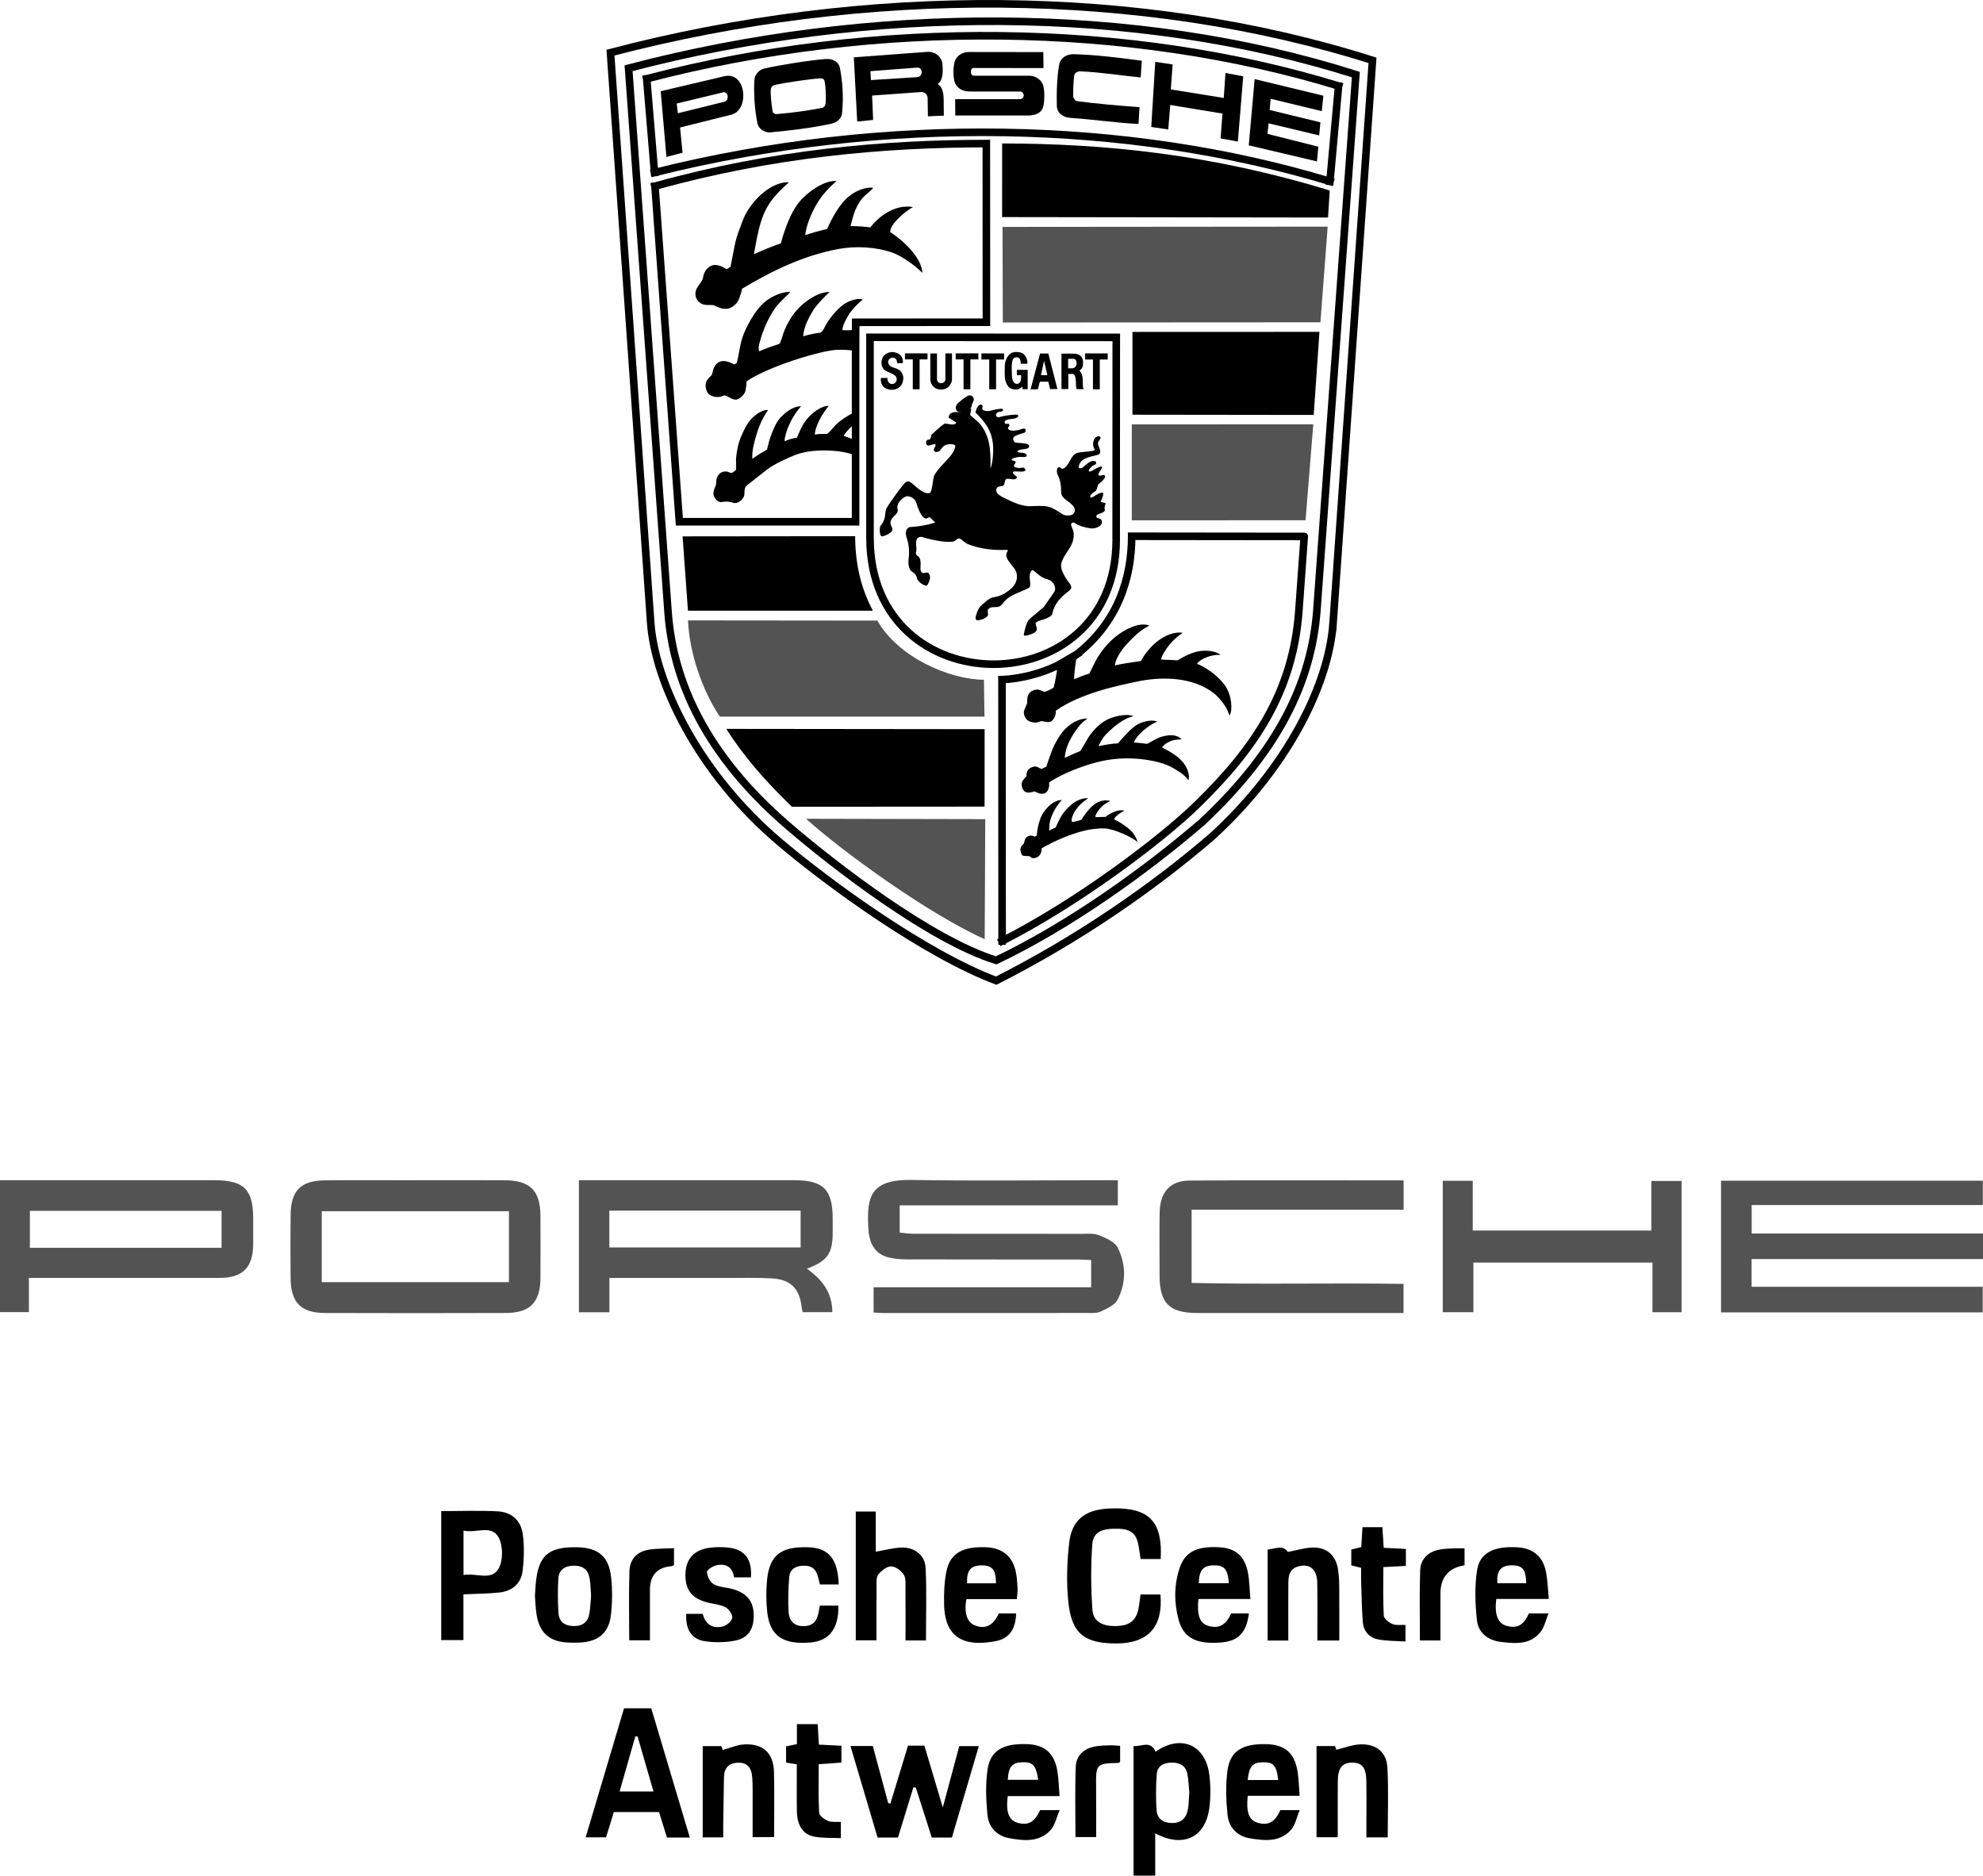 <?xml version="1.0" encoding="UTF-8"?>
<svg xmlns="http://www.w3.org/2000/svg" id="Laag_2" data-name="Laag 2" viewBox="0 0 1073.46 1015.28">
  <defs>
    <style>
      .cls-1, .cls-2, .cls-3, .cls-4 {
        fill: none;
        stroke: #000;
        stroke-width: 4.1px;
      }

      .cls-1, .cls-2, .cls-4 {
        stroke-miterlimit: 10.84;
      }

      .cls-1, .cls-5, .cls-6 {
        fill-rule: evenodd;
      }

      .cls-5, .cls-7, .cls-8, .cls-6 {
        stroke-width: 0px;
      }

      .cls-5, .cls-8 {
        fill: #535353;
      }

      .cls-7, .cls-6 {
        fill: #000;
      }

      .cls-3 {
        stroke-linejoin: round;
      }

      .cls-3, .cls-4 {
        stroke-linecap: square;
      }
    </style>
  </defs>
  <g id="Laag_2-2" data-name="Laag 2">
    <g id="Laag_1-2" data-name="Laag 1-2">
      <g>
        <path class="cls-8" d="M931.65,639.12h141.73v13.17h-125.14v15.43h125.22v13.84h-125.27v14.98h125.12v13.85h-141.66v-71.27h0Z"></path>
        <path class="cls-8" d="M472.9,696.81h117.79v-14.73c-2.6-.12-4.97-.31-7.34-.31-30.84-.02-61.67.02-92.51-.06-3.24,0-6.55-.28-9.69-1.02-5.95-1.4-9.37-5.5-10.56-11.41-.4-1.99-.55-4.04-.63-6.08-.59-15.5,1.43-24.86,23.54-24.48,34.91.59,69.84.16,104.76.16h6.86v13.6h-118.09v14.73c2.47.22,5,.63,7.54.63,30.22.04,60.45.01,90.67.05,3.26,0,6.82-.4,9.69.75,3.77,1.51,8.58,3.59,10.17,6.79,4.51,9.1,4.6,19.1-.18,28.2-1.55,2.94-5.81,4.75-9.18,6.35-2.07.98-4.81.75-7.24.75-36.96.04-73.92.03-110.88.02-1.41,0-2.81-.17-4.71-.29v-13.65h0Z"></path>
        <path class="cls-8" d="M436.75,686.75c8.49,5.99,13.76,13.01,13.82,23.55h-16.05c-.2-.89-.44-1.64-.52-2.41-1.16-10.48-5.95-15.36-16.5-15.92-7.73-.41-15.5-.2-23.26-.2-21.22-.02-42.44,0-64.35,0v18.57h-16.5v-71.46h6.43c36.74,0,73.47-.01,110.21,0,15.78,0,20.72,5.03,20.73,20.94,0,2.65.02,5.3,0,7.95-.07,10.73-3.08,15.02-13.99,18.97h-.02ZM329.85,675.26h103.55v-19.94h-103.55v19.94h0Z"></path>
        <path class="cls-8" d="M224.91,638.88c16.12,0,32.25-.06,48.37.02,13.74.06,19.23,5.63,19.28,19.4.04,11.22.07,22.43,0,33.65-.1,12.99-5.67,18.73-18.67,18.78-32.66.11-65.31.12-97.97,0-13.07-.05-18.48-5.67-18.61-18.8-.11-11.42-.12-22.84,0-34.26.14-13.19,5.5-18.63,18.62-18.74,16.33-.13,32.66-.03,48.98-.03v-.02ZM275.51,655.65h-101.34v38.39h101.34v-38.39Z"></path>
        <path class="cls-8" d="M15.64,691.76v18.5H0v-71.38h6.5c36.54,0,73.08-.01,109.62,0,15.95,0,20.93,4.96,20.94,20.72,0,4.69.03,9.38,0,14.07-.1,12.35-5.73,18.05-17.95,18.07-32.05.03-64.1,0-96.15,0h-7.32ZM119.95,655.44H16.18v20.01h103.77v-20.01Z"></path>
        <path class="cls-8" d="M759.82,638.95v15.87h-114.76v39.64c37.96.89,76.19-.08,114.72.52v15.77h-6.62c-34.93,0-69.87.02-104.8,0-15.44-.01-20.64-5.22-20.65-20.54,0-11.23-.13-22.45.04-33.68.17-11.17,5.58-17.41,16.15-17.48,38.39-.23,76.79-.09,115.93-.09h-.01Z"></path>
        <path class="cls-8" d="M781.02,639.17h16.22v26.93h96.68v-26.83h16.36v71.05h-15.75v-26.88h-96.93v26.86h-16.59v-71.13h.01Z"></path>
        <path class="cls-7" d="M515.3,994.68h-10.9c-2.91-9.1-5.78-18.1-8.66-27.1l-1.3-.06c-2.76,8.99-5.53,17.98-8.34,27.16h-11.04c-4.85-16.36-9.67-32.66-14.67-49.54h12.09c2.74,10.16,5.53,20.51,8.32,30.85.4.11.8.22,1.19.33,3.18-10.45,6.36-20.9,9.55-31.39h8.85c3.17,10.64,6.34,21.27,9.98,33.45,3.23-12.03,6.02-22.42,8.91-33.2h10.59c-4.87,16.55-9.67,32.85-14.57,49.5h0Z"></path>
        <path class="cls-7" d="M628.31,843.92h-10.87c-.34-2.28-.64-4.63-1.04-6.96-1.15-6.64-4.06-9.19-10.66-9.42-9.36-.33-13.97,1.67-14.46,8.56-.82,11.71-.76,23.56.09,35.27.47,6.55,5.52,9.07,13.26,8.8,6.96-.25,10.34-2.92,11.67-9.39.49-2.38.69-4.81,1.09-7.66h10.79c1.5,17.44-6.59,26.43-23.72,26.49-17.52.06-24.42-5.31-26.17-22.76-1.05-10.44-.7-21.2.49-31.65,1.4-12.38,8.52-17.9,21.16-18.61,1.02-.06,2.04-.07,3.06-.09,19.29-.23,26.42,7.39,25.32,27.42h-.01Z"></path>
        <path class="cls-7" d="M373.41,994.68h-12.36c-1.42-4.57-2.84-9.15-4.29-13.8h-24.46c-1.39,4.52-2.76,8.94-4.23,13.69h-11.03c6.95-23.37,13.82-46.46,20.78-69.86h14.72c6.81,22.85,13.7,45.94,20.87,69.96h0ZM345.14,939.96c-.41-.02-.81-.04-1.22-.06-2.79,9.8-5.59,19.61-8.51,29.86h18.35c-2.96-10.23-5.79-20.01-8.62-29.8Z"></path>
        <path class="cls-7" d="M238.86,817.97c10.53,0,20.51-.38,30.43.12,7.6.39,12.71,4.87,13.72,12.46.87,6.53.69,13.36-.13,19.92-.85,6.78-5.66,10.8-12.45,11.55-6.24.69-12.57.68-19.56,1v24.77h-12.01v-69.82h0ZM250.92,828.51v24.06c6.81-1.32,15.06,3.39,18.99-3.51,2.48-4.36,2.44-12.3.05-16.78-3.84-7.2-12.16-2.17-19.04-3.77h0Z"></path>
        <path class="cls-7" d="M613.62,1015.27v-70.1c4.33.32,9.17-3.24,11.95,3.03,13.54-9.53,27.04-3.9,29.08,12.58.72,5.8.77,11.83.04,17.62-2.03,16.25-14.16,22.12-29.34,14v22.88h-11.73ZM643.8,970.01c-.26-2.67-.4-6.13-.99-9.51-.78-4.51-3.83-6.37-8.29-6.39-4.43-.03-7.95,1.63-8.32,6.22-.52,6.41-.51,12.9-.14,19.33.27,4.74,3.43,7.07,8.26,7.15,5.2.08,7.91-2.73,8.75-7.51.49-2.79.47-5.66.74-9.28h-.01Z"></path>
        <path class="cls-7" d="M501.23,888h-11.04c0-9.37.05-18.65-.03-27.92-.03-2.62.34-5.77-.94-7.72-1.42-2.17-4.5-4.45-6.86-4.46-2.36,0-5.26,2.31-6.93,4.4-1.18,1.47-.91,4.27-.93,6.48-.08,9.56-.04,19.12-.04,29.14h-11.21v-69.71h10.84v21.72c5.21-.85,9.84-2.21,14.48-2.22,6.82,0,12.15,4.29,12.49,11.04.64,12.93.19,25.92.19,39.26h-.02Z"></path>
        <path class="cls-7" d="M289.58,864.08c.15-2.48.22-4.52.41-6.55,1.41-15.56,6.68-20.25,22.41-19.99,11.32.19,17.17,4.91,18.42,16.2.75,6.81.66,13.84-.14,20.65-1.11,9.53-6.83,14.18-16.54,14.73-2.24.13-4.5.11-6.74,0-9.97-.5-15.37-5.25-16.94-15.12-.54-3.41-.62-6.9-.87-9.92h-.01ZM319.97,863.77c-.26-3.29-.29-6.36-.79-9.34-.78-4.66-3.62-6.98-8.49-6.92-4.77.06-8.12,2.07-8.43,6.9-.39,6.22-.33,12.51.06,18.74.3,4.82,3.55,7,8.32,7.05,4.83.05,7.72-2.27,8.45-6.99.5-3.19.62-6.45.88-9.45h0Z"></path>
        <path class="cls-7" d="M724.99,888.02h-11.87c0-10.7.15-21.05-.05-31.4-.14-7.35-4.34-10.55-10.56-8.62-4.43,1.38-5.05,4.93-5.08,8.73-.08,8.35-.03,16.7-.03,25.05v6.27h-11.2v-49.23c4.01-.45,8.34-2.71,10.92,1.26,4.86-.9,9.28-2.32,13.72-2.4,7.43-.12,12.26,4.33,13.43,11.61.51,3.2.67,6.48.7,9.73.09,9.52.03,19.05.03,28.99h0Z"></path>
        <path class="cls-7" d="M751.22,994.59h-11.54v-11.31c0-6.33.07-12.65-.02-18.98-.11-7.42-2.25-10.17-7.65-10.17s-7.77,2.85-7.82,10.01c-.08,9.97-.02,19.94-.02,30.36h-11.49v-49.34h10.03c.27.78.65,1.87.71,2.02,4.35-1.05,8.54-2.75,12.79-2.93,8.79-.37,14.41,4.16,14.85,12.77.64,12.37.16,24.8.16,37.57h0Z"></path>
        <path class="cls-7" d="M390.48,945.18c.4,1.02.74,1.91.81,2.08,3.98-1.08,7.77-2.8,11.63-3,10.17-.53,15.78,4.67,16.06,14.87.31,11.6.07,23.21.07,35.33h-11.63c0-6.13.02-12.17,0-18.21-.02-4.69.13-9.39-.2-14.05-.41-5.74-3.02-8.22-7.88-8.02-4.96.21-7.35,2.95-7.43,7.84-.14,8.55-.28,17.11-.41,25.66-.03,2.19,0,4.38,0,6.92h-11.1v-49.4h10.09v-.02Z"></path>
        <path class="cls-7" d="M703.53,972.08h-28.09c-.95,8.99.67,13.17,5.3,14.57,5.73,1.73,9.44-.27,12.34-6.83h10.47c-1.65,3.96-2.32,7.94-4.58,10.55-5.99,6.93-14.33,6.03-22.22,4.76-6.95-1.12-11.57-5.9-12.25-12.74-.8-8.01-1.11-16.29.01-24.22,1.47-10.41,8.18-14.32,20.85-14.05,10.1.21,15.34,4.6,17.04,14.73.69,4.11.73,8.33,1.13,13.24h0ZM675.42,963.53h16.51c-.86-7.88-2.53-9.72-8.41-9.61-5.43.1-7.36,2.26-8.1,9.61h0Z"></path>
        <path class="cls-7" d="M573.6,972.24h-28.08c-1.11,8.5.56,12.96,5.15,14.39,5.71,1.77,9.42-.23,12.38-6.8h10.6c-1.82,4.11-2.58,8.32-5.05,10.94-6.17,6.56-14.49,5.7-22.37,4.23-6.7-1.24-11.08-6.01-11.69-12.57-.77-8.21-1.15-16.71.1-24.81,1.57-10.19,8.52-13.92,21.27-13.51,9.59.31,14.85,4.85,16.49,14.67.69,4.12.76,8.34,1.19,13.46h.01ZM545.55,963.41h16.46c-1.1-7.79-2.96-9.72-8.74-9.5-5.42.21-7.35,2.51-7.73,9.5h0Z"></path>
        <path class="cls-7" d="M676.86,865.54h-28.13c-.88,8.98.78,13.21,5.4,14.56,5.7,1.66,9.46-.37,12.32-6.73h9.61c-1.3,10.39-5.68,14.92-14.92,15.71-13.3,1.13-20.37-2.35-23.05-12.05-2.55-9.2-2.61-18.58.31-27.76,2.89-9.1,9.17-12.4,21.53-11.73,8.77.47,13.79,4.6,15.57,13.54.89,4.48.9,9.14,1.38,14.45h-.02ZM665.21,857c-.58-7.69-2.42-9.75-8.33-9.66-5.61.08-7.81,2.73-7.93,9.66h16.26Z"></path>
        <path class="cls-7" d="M838.4,865.53h-28.43c-1.04,8.66.88,13.3,5.76,14.6,5.61,1.49,9.07-.41,11.93-6.77h10.59c-1.54,3.77-2.21,7.33-4.18,9.87-5.72,7.35-14.05,6.47-21.95,5.49-6.68-.83-11.88-4.99-12.6-11.56-.97-8.97-1.31-18.28.05-27.15,1.45-9.46,9.01-13.07,21.4-12.47,9.22.44,14.65,5.18,16.13,14.43.67,4.16.83,8.4,1.31,13.56h-.01ZM826.17,856.98c-.11-7.5-2.05-9.75-8.03-9.65-5.75.1-8.02,2.94-7.58,9.65h15.61Z"></path>
        <path class="cls-7" d="M550.47,865.61h-27.33c-1.37,7.75.46,12.84,4.94,14.37,5.6,1.91,9.55-.08,12.61-6.6h9.36c-.2,8.23-3.6,13.53-10.92,14.96-16.64,3.23-27.57-1.29-28.05-19.54-.16-6.25.05-12.7,1.38-18.77,2.06-9.41,9.06-13.05,21.52-12.48,8.88.41,14.4,5.11,16.04,13.9.52,2.79.67,5.66.82,8.51.08,1.58-.2,3.18-.37,5.66h0ZM539.14,857.04c.08-7.27-2.02-9.77-7.9-9.69-5.83.07-8,2.73-7.73,9.69h15.63Z"></path>
        <path class="cls-7" d="M406.51,853.85h-9.15c-.78-5.65-4.42-7.66-9.54-6.55-2,.43-5.24,2.55-5.14,3.66.21,2.35,1.7,5.47,3.64,6.56,2.89,1.63,6.65,1.69,9.99,2.58,8.19,2.19,11.83,6.89,11.71,14.9-.11,7.13-3.25,11.84-10.34,13.14-5.31.97-11.02,1.07-16.34.23-7.15-1.14-10.29-6.47-9.86-14.77h8.94c1.31,5.46,5.18,8.27,10.99,6.78,2.04-.53,4.82-2.94,4.99-4.71.18-1.84-1.96-4.84-3.84-5.75-3.22-1.56-7.09-1.71-10.6-2.76-8.11-2.41-11.38-7.38-10.85-16.08.45-7.42,4.75-12.09,12.77-13.23,3.4-.48,6.96-.49,10.38-.12,8.89.95,12.94,6.22,12.25,16.11h0Z"></path>
        <path class="cls-7" d="M443.86,869.12h9.96c.33,12.33-4.89,19.11-15.08,19.97-14.95,1.25-22.03-3.57-23.42-16.55-.6-5.61-.65-11.38-.12-17,1.29-13.69,7.48-18.49,22.32-18,11.11.36,16,6.2,16.51,20.15h-10.15c-1.33-4.52-1.42-10.08-8.31-10.16-4.45-.05-7.93,1.5-8.33,6.18-.54,6.25-.68,12.58-.35,18.84.24,4.43,2.6,7.59,7.77,7.69,5,.1,7.48-2.48,8.4-7.06.24-1.19.46-2.38.78-4.06h.02Z"></path>
        <path class="cls-7" d="M431.34,955.03c-2.34-.37-3.93-.63-5.81-.93v-8.77c1.67-.35,3.4-.71,5.86-1.23v-10.82h11.25c.21,3.47.41,6.87.66,11.1,3.95.19,7.89.38,12.19.59v9.14c-3.81.26-7.74.53-12.29.85,0,8.94-.24,17.63.22,26.29.09,1.6,2.82,3.57,4.74,4.4,1.92.83,4.36.43,7.03.6v8.75c-4.75-.22-9.62.05-14.28-.79-6.21-1.12-9.39-6.06-9.53-13.79-.14-8.33-.03-16.66-.03-25.39h0Z"></path>
        <path class="cls-7" d="M736.83,848.69c-1.92-.48-3.44-.86-5.33-1.34v-8.58c1.76-.43,3.46-.85,5.4-1.32.22-3.59.43-7,.66-10.76h10.77c.24,3.69.47,7.25.72,11.15,4.12.21,7.92.4,12,.61v9.19c-3.96.21-7.76.41-12.19.64,0,8.87-.24,17.6.22,26.29.09,1.63,2.74,3.67,4.65,4.51,1.91.83,4.38.39,7.11.54v8.93c-5.05-.35-10.3-.17-15.28-1.24-4.45-.96-7.45-4.54-7.82-9.22-.58-7.3-.65-14.64-.9-21.97-.08-2.43-.01-4.86-.01-7.42h0Z"></path>
        <path class="cls-7" d="M779.75,888h-11.1c0-12.82-.3-25.39.13-37.93.22-6.36,4.62-10.32,10.89-11.35,2.2-.36,4.45-.46,6.69-.56,2.01-.09,4.02-.02,6.45-.02v9.16c-8.7,1.39-13.05,6.53-13.05,15.41v25.3h-.01Z"></path>
        <path class="cls-7" d="M606.36,945.02v8.62c-.39.26-.71.66-1.05.67-12.24.17-12.07.86-11.95,13.36.08,8.75.02,17.5.02,26.77h-11.19c0-12.8-.33-25.41.14-37.98.24-6.41,4.62-10.2,11.05-11.18,2.41-.37,4.87-.46,7.31-.52,1.8-.04,3.6.17,5.68.28v-.02Z"></path>
        <path class="cls-7" d="M364.86,838.06v9.06c-.48.27-.82.6-1.18.63-7.9.64-11.85,4.93-11.85,12.87v27.29h-11.21c0-12.72-.31-25.13.12-37.51.24-6.79,4.49-10.8,11.19-11.67,4.17-.54,8.42-.46,12.92-.68h0Z"></path>
      </g>
    </g>
    <path class="cls-1" d="M721.65,337.21l21.33-304.54C618.03-7.12,468.37-7.71,330.47,28.49l21.77,308.53c2.26,32.06,25.36,81.1,69.64,118.67,26.64,22.63,78.85,60.6,117.4,75.15,44.42-22.48,84.81-50.42,116.82-78,39.7-36.15,63.14-81.11,65.55-115.63Z"></path>
    <path class="cls-1" d="M650.98,444.8c-30.69,26.46-72,56.11-111.7,75.05-35.46-10.97-87.86-51.4-113.07-73.14-43.98-37.97-61.86-77.71-64.56-115.28l-21.38-294.51C471.57,2.45,614.88,2.45,733.96,40.37l-21.13,290.57c-3.05,38.65-21.03,75.59-61.85,113.85Z"></path>
    <path class="cls-4" d="M350.08,42.65l4.23,50.76M354.32,93.41c125.34-31.33,256.63-28.18,365.63,4.78M719.94,98.18l4.67-51.64M724.62,46.54c-112.93-34.62-250.03-36.49-374.53-3.89"></path>
    <g>
      <path class="cls-7" d="M557,40.98h-29.89c-2.07,0-2.02-4.18-.15-4.18l37.92.05-.1-8.65-40.09-.05c-2.56,0-5.66.89-7.39,4.03-1.57,2.71-1.57,10.87,0,13.38,1.82,3.05,4.58,3.98,8.03,3.98h0s26.94,0,26.94,0c1.02.08,1.82.89,1.9,1.9.09,1.14-.76,2.14-1.9,2.23h-35.21l.05,8.85h39.54c3.94,0,7.09-1.52,7.93-4.28.89-2.75,1.08-9.44,0-12.4-.98-2.75-4.09-4.87-7.58-4.87Z"></path>
      <polygon class="cls-7" points="663.39 39.5 662.46 53.03 633.79 48.41 634.78 34.88 625.38 33.5 623.21 68.72 632.41 70.09 633.5 56.82 661.77 61.49 661.77 61.49 660.74 74.91 670.09 76.64 673 41.32 663.39 39.5"></polygon>
    </g>
    <path class="cls-7" d="M510.82,53.7c-.05-3.79-.69-6.49-3.15-8.31,2.96-2.02,2.81-6.89,2.51-10.67-.24-3.2-3.25-7.03-8.37-6.64l-39.6,2.95,1.82,34.77,8.62-.89-.54-13.18,26.6-1.92s.04,0,.06,0c1.83-.04,3.35,1.42,3.39,3.25h0l.15,9.89,8.62-.35-.1-8.9ZM496.5,41.77l-25.02,1.57-.3-4.82,25.31-1.92c3.1-.3,3.4,4.97,0,5.16Z"></path>
    <path class="cls-6" d="M454.69,36.81c-.54-3.1-3.65-5.16-7.63-4.87-8.72.64-25.36,3.3-33.49,5.21-2.61.59-4.97,3.3-5.17,5.85-.5,6.89.1,16.92,1.72,24.1.64,2.95,4.38,4.82,6.74,4.57,9.31-.89,21.87-2.21,33.05-4.67,3.25-.69,5.71-2.95,5.96-5.8.89-9.89.1-17.27-1.18-24.4ZM446.92,55.97c-.1.89-.59,2.11-1.73,2.36-6.3,1.38-16.35,2.75-24.87,3.44-.83.05-1.92-.54-2.07-1.38-.59-3.54-1.28-9.89-.98-12.19.1-.89.74-1.87,2.41-2.26,6.3-1.38,19.06-3.19,23.89-3.49,1.77-.15,2.56.44,2.75,1.38.64,2.36.99,9.44.59,12.15Z"></path>
    <g>
      <path class="cls-7" d="M584.85,38.62c10.99.44,25.17,2.66,32.65,3.3l.59-9.05c-15.42-2.06-24.78-3.1-36.54-3.54-3.89-.1-7.34,1.77-8.12,5.36-1.18,5.85-1.58,15.89-1.34,22.53.15,4.03,3.21,6.29,7.39,6.59,12.76.88,25.07,2.75,36.83,3.29l.55-9.1c-8.96-.59-25.41-2.06-33.89-3.25-.94-.15-2.02-1.92-2.02-2.56,0-4.87.15-8.6.6-11.51.15-.98,1.43-2.12,3.3-2.07Z"></path>
      <path class="cls-7" d="M392.14,41.26l-34.48,8.11,3.1,35.61,8.72-2.31-1.33-13.67,27.78-6.94c9.95-2.46,8.13-23.61-3.79-20.8ZM391.99,55.11l-25.07,6.2-.59-5.26,25.07-6.05c3.06-.64,3.45,4.47.59,5.12Z"></path>
    </g>
    <path class="cls-6" d="M686.72,66.76l-.59,5.71,27.53,6.94-.74,7.96-36.93-8.7,3.2-35.86,37.18,9-.83,8.36-27.68-6.69-.55,6.05,27.48,6.69-.69,7.08-27.38-6.54h0Z"></path>
    <path class="cls-4" d="M463.16,223.01v-29.85l.03-12.59.02-6.1,70.77-.05-.05-96.69M533.93,77.72c-55.06,0-115.39,5.21-179.37,23.07M354.56,100.79l13.2,181.63h95.4v-59.41"></path>
    <path class="cls-6" d="M463.06,190.25c0-.64-7.83-1.23-11.72-.74-10.34,1.23-36.2,9.35-47.13,16.87-.24.64-.2,4.23-.93,5.9-.64,1.52-2.26,3.1-3.84,3.79-2.81,1.23-6.06-2.51-7.49-1.97-1.48.54-4.63,1.82-8.03-.59-1.52-1.08-2.31-4.13-1.77-6.39.49-1.63,1.87-2.9,2.96-3.94.99-.98.29-4.77,3.84-7.03,2.46-1.57,5.86-.29,8.47,1.08.59-.2.99-.44,1.43-.83.34-1.04.89-4.18,1.38-6.64.59-2.66.79-4.38,1.58-6.84,1.97-5.95,6.7-14.51,11.62-18.98,3.89-3.44,9.95-6.2,14.43-5.9-.44.68-6.01,5.65-7.64,7.87-3.84,5.11-7.38,12.98-9.06,19.67-.59,2.26-.59,3.1-.2,4.57,3.64-1.63,8.37-3.2,11.13-4.08,1.08-2.41,1.67-5.16,2.61-7.37,1.48-3.45,2.42-4.92,3.94-7.33,4.38-6.79,13.64-13.48,20.49-13.33-2.27,1.97-6.99,6.88-8.86,9.83-1.52,2.46-2.96,5.12-4.04,7.87-.93,2.46-1.23,4.28-1.48,6.29,3.55-1.03,7.04-1.77,9.31-1.92,1.53-.84,2.02-2.46,2.86-3.98,2.61-4.87,7.73-10.33,10.98-12.1,2.61-1.43,6.45-2.81,9.21-1.92-2.96,2.21-6.06,5.75-7.44,7.87-1.43,2.26-3.74,6.64-3.65,8.71,2.42.19,5.56.07,6.94-.28l.1,11.84.03-12.59-.03,12.59h0Z"></path>
    <path class="cls-6" d="M431.69,110.59c3.74-5.21,13.59-13.08,21.18-12.64-4.14,3.59-7.78,7.57-10.34,11.8-3.35,5.46-6.06,12.3-6.65,17.56,2.51-.93,8.42-2.61,11.82-3.34,3-6.54,6.95-13.77,11.82-17.66,3.49-2.8,8.52-5.21,13.2-4.67-1.08,1.52-2.86,2.71-4.19,3.94-2.42,2.11-4.09,4.97-5.42,7.87-.99,2.16-2.66,8.66-2.71,8.95,3.4-.05,9.41.34,10.69.74,3.99-5.21,12.71-12.79,23.15-11.07-4.53,2.46-12.8,9.64-12.31,13.57,6.79,4.38,16.94,13.57,17.38,22.08-4.63-4.82-12.26-9.59-16.1-10.92-9.21-3.25-20.19-3.69-29.35-2.02-19.11,3.59-36,11.85-52.2,21.54-.39,2.61-1.82,6.54-3,7.87-1.18,1.33-2.96,2.61-4.87,2.91-2.41.39-4.88-.59-6.95-1.67-1.33-.74-4.83.2-7.04-.99-1.53-.79-3.89-3-3.25-6.49.54-3.1,3.64-4.97,4.08-7.92.64-4.32,3.79-6.2,5.42-6.49,1.77-.35,3.59.25,5.22.98.69.34,1.42.94,2.07,1.14.64-.2,1.57-.99,2.12-1.23.15-.5,1.77-9.49,2.66-13.43.89-3.94,2.41-7.28,3.7-10.97,3.84-10.92,15.71-21.94,25.22-21.35-.49.69-3.55,2.9-7.78,7.82-6.85,8.02-8.57,16.53-11.13,31.13,5.27-2.46,9.85-4.23,14.62-5.95,1.14-4.52,2.66-8.95,4.53-13.23,1.23-2.75,2.71-5.46,4.43-7.87h0Z"></path>
    <path class="cls-5" d="M718.72,122.68l-176.02.15.15,51.74,171.93-.1,3.94-51.79Z"></path>
    <path class="cls-6" d="M583.16,354.12c-1.23,4.96-1.82,13.32-1.72,13.53,3-1.24,5.81-2.32,8.28-3.05.19-.3,3.7-7.92,5.27-9.99,3.69-5.7,8.66-10.58,14.72-13.82,3.8-1.92,8.42-3.69,12.51-2.16-5.37,2.55-9.55,7.18-12.07,9.83-2.31,2.46-5.03,6.1-6.25,9.83-.2.64-.39,1.97-.39,1.97,2.51-.79,10.54-1.97,13.89-2.41.39-.05,1.42-2.26,2.21-3.34.99-1.32,1.58-2.16,3.16-3.93,4.04-4.38,10.88-9.05,17.53-8.02-3.64,2.31-7.64,6-10.84,11.81-.44.89-1.03,2.12-.79,2.65.98.2,5.86.1,8.81.45,3.4-2.12,6.99-3.99,10.88-4.82,4.38-.99,10.09-.2,12.36,1.86-2.66-.15-5.18.35-7.58,1.28-1.38.55-4.14,1.82-5.18,3.59,2.62.74,6.9,3.54,9.61,5.8,1.87,1.57,4.14,3.83,5.56,5.9,3.6,4.87,4.33,13.62,2.41,16.23-.54-1.53-1.14-3.05-1.96-4.48-1.73-2.9-4.44-6.04-6.75-7.77-11.18-8.5-27.28-8.95-40.43-6.3-11.29,2.32-31.62,6.55-44.92,15.99.34,1.68-.7,4.47-2.22,5.56-2.02,1.47-4.88-.55-6.36.25-2.01,1.03-4.53.39-5.56-.05-1.77-.74-2.95-2.56-3.1-4.67-.15-1.67,1.48-3.69,1.82-5.51.15-.74-.64-4.38,2.47-6.25.59-.34,2.36-.98,3.59-.79,1.23.25,2.22,1.03,3.45,1.23,1.67-.59,3.28-1.37,4.78-2.31.99-3.79,1.72-8.17,2.22-12.05l10.59-6.04h0Z"></path>
    <path class="cls-3" d="M572.57,360.17c-8.82,4.38-20.34,7.33-30.14,7.72M542.42,367.89l.05,141.49M542.48,509.39c41.12-20.85,86.23-54.98,105.44-73.72,31.07-30.26,52.01-60.9,55.2-105.06M703.12,330.61l2.91-40.23-93.42-.1M612.61,290.28c0,22.82-7.58,46.46-29.49,63.73M583.12,354.01l-10.55,6.16"></path>
    <path class="cls-6" d="M584.85,406.47c1.48-2.26,3.26-5.56,4.14-6.99,3.1-4.97,7.58-8.66,10.64-10.08,4.18-2.01,10.93-3.2,13.93-1.72-3.3.79-5.81,2.31-8.13,3.94-2.36,1.62-6.99,5.86-8.18,7.62-1.32,1.97-2.22,3.74-2.56,4.67,3.74-.83,8.22-1.52,10.54-1.52,1.68-2.12,6.11-7.18,9.41-9.54,2.66-1.87,8.32-3.74,11.87-2.21-3.4,1.08-9.4,5.8-11.62,9.19-.49.79-.94,1.63-1.03,2.07,1.82.15,5.27.49,7.14.74.19,0,5.32-3.15,7.63-3.79,3.01-.84,7.93-1.91,11.03,1.38-2.26.05-4.39.24-6.06.98-2.41,1.08-3.45,1.87-4.53,3.39,4.73,2.51,9.66,5.12,12.56,9.75,1.03,1.62,2.61,5.46,1.72,7.96-1.48-1.87-3.5-3.69-5.12-4.63-2.31-1.33-3.99-2.61-6.8-3.69-8.81-3.3-20.34-4.18-29.55-2.95-11.91,1.53-26.54,7.43-34.02,12.55.49,2.31-.64,5.01-1.97,5.65-2.81,1.42-5.51-.98-6.01-.84-.74.25-3.01,1.03-4.63.35-1.62-.64-2.65-3.5-2.01-5.32.49-1.38,2.46-3.34,2.46-3.34-.3-3,1.67-4.81,4.39-5.16,1.53-.15,2.61,1.04,3.84,1.28,1.14-.54,1.92-.93,2.51-1.23.69-2.46,1.72-4.97,2.41-7.03,1.14-3.49,2.81-6.59,4.93-9.83,3.05-4.67,8.47-9.1,14.92-9.2-1.97,1.53-3.1,2.37-4.33,3.89-2.12,2.65-3.74,5.06-5.22,7.91-1.33,2.51-2.56,6.25-2.76,9.54,2.37-1.13,6.01-2.8,8.47-3.78h0ZM583.9,433.07c1.67-.68,3.45-1.18,5.22-.98-4.14,2.65-7.93,6.54-8.97,11.16-.09.5-.09,1.48.35,1.77,1.18-.3,4.18-.94,4.97-1.32.49-1.03,1.72-2.65,2.56-3.74,2.95-3.94,7.19-7.87,13.04-6.39-3.83,1.72-6.05,4.13-7.73,7.18-.29.55-.49,1.57-.1,1.57.99,0,4.73-.15,5.27-.15,1.72-1.53,6.75-4.43,10.2-3.34-1.72.81-3.3,1.89-4.67,3.2-.34.39-.79.89-.89,1.48,3.05,1.52,5.76,3.24,8.28,5.41,1.33,1.13,3.25,3.24,4.43,6.88-2.95-2.55-12.61-7.13-17.88-7.37-3.45-.15-7.73.49-9.9.98-8.32,1.87-16.9,5.61-24.23,9.79.05,1.42-.2,3.15-1.82,4.47-1.08.89-3.45,1.33-4.33.05-.49-.69-3.7.05-4.39-.84,0,0-.84-1.28-.94-2.81-.09-1.62.99-2.61,1.88-3.44.25-.29.2-3.05,2.26-3.99,1.28-.59,2.57-.39,3.65.3.44-.25.79-.49,1.08-.68.25-3.2.84-6.15,2.02-9.35,1.63-4.53,6.95-10.04,11.53-9.84-3.1,3.34-5.61,7.97-6.45,11.81-.25,1.23-.34,3.64-.34,4.77,1.1-.67,2.25-1.25,3.44-1.72.49-1.18,1.92-4.13,2.66-5.46,1.88-3.44,6.06-7.87,9.8-9.39h0Z"></path>
    <path class="cls-5" d="M372.47,335.82c.59,17.11,7.58,37.77,17.19,52.09h143.27l-.3-19.97c-18.42,0-46.54-12.15-57.67-32.01l-102.49-.1h0Z"></path>
    <path class="cls-2" d="M470.96,291.18c0,90.99,133.27,90.99,133.27.94M604.22,292.11l.05-109.48-133.32-.05v108.59"></path>
    <g>
      <path class="cls-7" d="M547.25,210.35c1.53.64,3.4.64,4.38.2.59-.3,1.82-1.23,1.88-1.33v1.43h2.81v-10.43h-5.86v2.85h2.27c.05,1.38.05,2.9-.49,3.69-1.08,1.63-3.3,1.48-4.14-1.13-.34-1.13-.39-3.54-.39-5.27-.05-2.85-.05-4.72.79-6.1.49-.74,1.62-1.08,2.71-.69,1.03.4,1.43,2.07,1.38,3.34h0s3.55,0,3.55,0c.29-2.41-1.23-5.26-3.2-5.95-1.63-.59-4.19-.59-5.57.2-1.97,1.13-3.39,4.13-3.45,6.84,0,2.56-.24,5.56.3,7.87.55,2.21,1.77,3.93,3.05,4.47Z"></path>
      <path class="cls-7" d="M578.3,202.41h2.37c1.92,0,1.73,4.67,1.82,6.64.05.74.1,1.62.59,1.62h3.7s-.49-.69-.54-1.18c-.1-1.67-.15-4.28-.2-5.02-.15-1.47-.74-2.95-1.77-3.94,1.97-.84,2.02-2.85,2.02-4.57,0-2.61-1.68-4.53-5.03-4.53h-6.65v19.18h3.7v-8.21ZM578.21,194.22h2.76c2.56,0,2.61,5.17-.74,5.17h-2.02v-5.17Z"></path>
      <path class="cls-7" d="M596.03,271.09c.74-1.33,1.57-4.13.98-4.37-1.03-.4-3.55,1.13-5.56,2.41-.69.44-1.13.15-1.33-.25-.19-.25.64-1.82,2.47-2.7,1.62-.84,1.18-3.59,2.31-4.33,1.48-1.03,4.04-3.34,3.1-4.52-.64-.79-2.71.83-3.35-.2-.55-.84,2.51-3.99,1.88-4.48-1.24-.89-6.16,3.39-7.05,2.46-.59-.58,1.58-2.9,2.47-3.2,1.08-.29,1.87-1.33,1.28-1.87-1.14-1.08-2.76-.49-4.79.99-1.13.84-2.16,2.31-3.39,2.46-1.52.15-1.38-1.38-.1-3.3,2.07-3.15,9.11-3.45,10.05-4.33,1.57-1.48-.49-4.23-.64-5.65-.15-1.53,2.06-2.76,1.18-3.79-.64-.79-2.27,0-2.86.79-.89,1.23-1.62,3.89,0,6.2.64.98-7.14,1.08-9.45,1.72-3.94,1.13-4.09,7.13-7.88,8.61-.84.35-1.18-1.08-2.21-.84-1.28.34-1.18,2.85-.65,3.93,1.48,2.86,1.88,5.32,1.97,9.84.1,3.94,6.6,5.16,7.34,9.1.24,1.18-.55,2.55-1.72,2.95-1.63.59-3.7.39-4.97-.4-1.59-.98-4.63-3.29-7.64-4.03-2.32-.59-6.5-.44-9.06-.3-4.97.35-10.29-2.21-15.42-4.77-1.14-.54-1.97-1.13-2.86-1.96-1.14-1.08-1.08-2.85-.05-3.59.79-.59,2.56-.15,3.35-1.18.64-.84.2-2.46,1.23-3.1,1.23-.69,3.4.54,5.07-.1.3-.1.69-.54.79-.98.1-.4-3.2-2.17-1.97-2.96.89-.54,4.73.44,6.46-.49.34-.2-.15-1.97-1.48-1.72-1.28.24-2.75.3-4.04-.25-.4-.15-.59-.34-.59-.74.09-.98,1.18-1.43.83-2.21-.39-.84-1.97-.3-2.07-1.13-.04-.69,1.43-.89,1.68-.99.84-.35,2.61-.59,4.53-.44,1.24.09,1.93-.15,1.93-.94,0-.74-1.33-1.27-2.02-1.33-1.23-.15-2.71.05-3-.69-.1-.39.59-.64.93-.79,1.04-.44,2.96-.44,4.09-.79.59-.19,1.33-.44,1.33-1.18,0-.69-.55-1.13-1.18-1.33-1.67-.49-3.99-.49-6.11-.74-.93-.1-1.87-2.01-1.08-2.95.84-.99,3.89-1.87,5.66-2.36.69-.2,1.14-1.28.6-1.97-.6-.79-2.57.19-3.8.49-1.67.4-5.27.79-5.56-1.08-.1-.59,1.13-1.08.68-1.97-.39-.83-2.21.25-2.46-.88-.35-1.67,1.82-1.87,4.73-2.22.54-.05,1.38-.3,1.92-.59.79-.44,1.14-1.63-.49-1.63-3.08.1-6.14.56-9.11,1.38-.79.25-1.58-.15-1.77-.89-.15-.64.29-1.13.74-1.57.55-.54,1.53-.4,2.17-.59.54-.2,1.09-.54.89-1.03-.25-.74-1.48-.4-2.22-.34-1.57.15-3.24.59-4.97,1.03-.74.15-2.46.25-3.64-.49-1.08-.69.44-1.87-.59-2.66-1.57-1.23-3.25,2.12-3.45,4.08,1.93,1.79,3.68,3.76,5.22,5.9,3.79,5.07,4.82,11.02,4.18,17.71-.15,2.26-.59,4.87-1.28,6.64,0-4.18,0-6.74-.25-9.25-.3-5.41-2.12-11.56-6.35-15.79-1.43-1.33-2.96-2.51-4.43-3.89,0-1.23.74-2.41.44-3.59-1.18,1.13-2.71,1.77-4.33,2.02-2.32.34-5.07-.74-6.85.84-.6.54-.92,1.31-.88,2.12l3.84,2.51c.49.3-.05.79-.34.93-1.43.74-3.74-.09-5.37-.24-.69-.05-4.23,3.05-6.11,4.87-.49.54-1.28.88-1.48,1.62-.15.64-.15,1.38-.59,1.87-.44.49-1.43.29-1.77.74-.64.84-.59,2.26.34,2.7,1.38.64,4.39-1.72,4.39-.15.05.93-1.63,2.46-.69,3.34.89.84,2.66.25,3.15-.49.69-.99,1.53-2.07,2.41-2.61,1.63-.98,6.06-1.08,5.81.49-.29,1.92-1.67,4.18-3.25,5.9h0c-2.75,3.1-6.74,6.94-8.16,9.85-.79,1.67-.99,8.26-2.22,9.25-1.23.99-2.96-.05-4.34-.74-2.56-1.33-4.13-3.44-6.79-5.16-.55-.34-1.87-.05-2.41.49-1.24,1.23-7.54,9.59-10,13.77-.94,1.82-.64,3.94-1.23,5.9-.44,1.48-1.23,2.8-2.26,3.93-.3,1.48-.4,3.05.05,4.53.15.44.49.98.89.98,1.13,0,5.02-1.67,5.61-3.3.25-.69-.1-1.32-.4-1.96-.44-.94-.79-1.97-.49-2.95.34-1.18,1.13-2.01,1.97-2.85.84-.84,1.73-1.62,1.87-2.81.1-.68-.3-1.27-.25-1.96.2-2.71,2.46-4.82,4.93-5.9.9-.03,1.79.13,2.61.49,1.18.49,1.97,1.53,2.61,2.56.69,2.65,1.67,5.26,3.2,7.52.29.4,1.38,1.53,2.16,1.53.74,0,1.33-.74,2.07-.74l2.95,2.9c-4.53,1.43-9.26,2.22-14.03,2.47-.89.39-1.53,1.27-1.77,2.21-.49,1.96.59,3.94,1.03,5.9.58,2.58.75,5.24.49,7.87-.1,1.32-.34,2.61-.2,3.94.2,1.43.44,3.05,1.63,3.94.98.74,1.97,1.38,2.51,2.47.35.63.35,1.37.69,1.96.79,1.37,2.12,2.41,3.54,3.05.54.25,1.28.59,1.72.15.64-.64,1.63-3.15,1.58-4.33-.05-1.03-.39-2.36-1.48-2.55-.99-.2-2.07.64-2.86,0-1.28-1.04-.74-3.05-.74-4.58,0-1.38-.15-3.09-1.03-3.93-.54-.49-1.33-.84-1.52-1.62-.19-.64.2-1.38.24-2.07.15-1.38-.24-2.61-.15-3.93.05-.99.2-2.17.99-2.71.54-.35,1.18-.44,1.77-.55,3.7,1.18,8.82,2.26,11.28,2.51,2.12.2,4.48.49,6.3,0,1.13-.3,1.82-1.72,2.96-1.57,1.23.14,3,2.36,4.73,3.05,6.55,2.61,13.69,3.4,20.73,3.1.35-.1.94.3.99.34-.84,1.08-1.24,2.71-.69,3.88.98,2.17,2.71,4.04,4.18,5.96,1.63,2.12,1.77,5.41.49,7.86-1.14,2.17-3,3.74-5.03,5.02-1.25.86-2.63,1.52-4.09,1.97-1.38.54-3.1.54-4.23,1.08-1.34.65-3.45,2.52-5.13,3.99-1.13.99-1.82,2.46-2.32,3.94-.49,1.43-1.38,3.45.05,4.13,1.29-.09,2.56-.4,3.74-.93.88-.44,2.01-1.23,2.16-1.82.25-1.03-.49-2.26.15-3.2,1.43-2.07,4.63-.54,6.55-1.87.79-.54,1.32-1.33,1.92-2.07,3.4-4.23,9.16-5.22,13.79-7.87.39-.49.49-.93.49-1.72.05-1.72-.49-3.34-.25-5.06.15-1.14.79-3.1,1.87-2.56.39.2,3.25,2.96,5.22,3.94,1.53.79,3.55.99,4.92,2.22,1.08.98,1.72,2.41,1.72,3.94,0,.54-.2,1.18-.68,1.91l-5.52,7.92-7.04,5.9c-.64.54-1.28,1.18-1.68,1.97-.98,2.11-1.48,4.18-2.01,6.73-.05.29.05.88.39.88.93-.02,1.84-.21,2.71-.54,1.83-.59,4.19-1.53,3.94-3.4-.15-1.08-.79-2.01-.64-3.1,1.18-.93,2.66-1.33,4.09-1.72,1.93-.54,4.78-1.88,4.97-3.2.54-3.69,2.96-7.08,5.76-9.69.88-.84,3.94-2.95,4.33-3.94.29-.64-.05-1.42-.3-2.12-1.77-2.16-3.35-4.57-4.43-7.13-.5-1.18-.84-2.71-.6-3.94,1.03-4.67,4.73-7.92,6.11-11.8.64-1.87.94-4.28.39-6.2-.39-1.28-1.28-2.81-1.14-3.64.15-.74,1.23-1.13,1.98-.59,2.36,1.77,6.35,2.51,8.12,2.81,2.07.34,4.43-.19,5.81-1.58,1.03-1.03,1.38-3.44-1.23-3.83-.45-.05-1.33-.34-.89-1.53.39-1.03,4.73-1.38,4.43-2.9-.21-1.11-.07-2.26.39-3.3.55-1.13-3.2-.39-2.46-1.72Z"></path>
      <path class="cls-7" d="M478.66,209.7c1.77,1.33,3.94,1.53,5.71,1.13,1.57-.34,3.45-1.82,3.94-3.05,1.03-2.56.89-4.53-.4-6.39-.69-1.03-2.12-1.77-3.3-2.12-1.57-.49-3.89-1.03-3.84-3.64,0-.89,1.28-2.07,2.32-2.02,1.67.05,2.51.99,2.51,2.95h3.11c.29-2.12-.54-3.94-2.12-4.92h0c-2.41-1.52-5.56-1.52-7.88.64-1.67,1.52-2.32,5.31-.25,7.67,1.73,1.92,6.75,2.12,6.95,5.12.02.16.02.31,0,.47-.11,1.39-1.32,2.44-2.71,2.33-.94-.05-1.48-.69-1.77-1.08-.4-.59-.54-1.28-.54-2.22h-3.5c-.3,1.92.35,4.03,1.77,5.12Z"></path>
    </g>
    <path class="cls-6" d="M497.82,210.71h-3.7v-16.18h-4.24v-3.24h12.21v3.24h-4.28v16.18ZM521.6,210.71v-16.18h-4.24v-3.24h12.26v3.24h-4.33v16.18h-3.7ZM531.28,191.29h12.26v3.3h-4.33v16.13h-3.7v-16.13h-4.23v-3.3ZM595.35,194.59v16.18h-3.7v-16.18h-4.24v-3.29h12.22v3.29h-4.28ZM511.76,205.14v-13.82h3.59v13.48c0,8.07-11.72,8.07-11.72.25v-13.72h3.59v13.87c0,3,4.54,3,4.54-.05h0Z"></path>
    <path class="cls-2" d="M520.06,219.65c1.08-.93,2.61-2.22,4.38-3.34,1.58-1.03-.2,1.33-.3,2.31-.3,2.65-2.32,2.95-4.53,2.46-.39-.1-.24-.84.44-1.43"></path>
    <path class="cls-5" d="M612.67,281.66l94.07-.05,4.18-51.93-98.25.05v51.94h0ZM533.34,443.41l-97.02-.2c19.99,17.95,66.29,51.55,96.73,65.17l.3-64.97h0Z"></path>
    <path class="cls-6" d="M463.16,238.6v8.31c-3.84-2.85-21.67-4.92-32.65-.64-2.66,1.03-11.33,4.77-15.27,7.87l-11.08,8.76c-1.09.88-1.18,2.8-1.18,4.28,0,3.24-3.79,5.7-5.91,5.01-1.72-.59-4.09-.93-6.25-.44-2.32.49-4.38-2.41-4.58-4.08-.3-2.06,1.33-4.77,1.43-5.65.1-.84-.44-4.13,2.61-6.15,1.38-.89,3.3-.84,4.68-.1.4.24.88.31,1.33.19.49-.19,1.82-1.38,2.17-1.67.15-1.96-.15-5.06.05-6.78.44-3.35.64-5.26,1.67-8.51.89-2.8,2.81-6.88,4.23-9.19,2.56-4.18,7.64-8.21,11.43-7.87-1.48,1.97-1.97,3-3.05,5.02-2.02,3.69-3.89,9.79-4.78,13.91-.59,2.66-.89,4.72-.74,7.53,2.91-2.16,5.96-3.93,7.98-5.07.97-4.88,2.63-9.6,4.92-14.01,2.46-4.67,9.11-9.74,13.44-9.35-4.09,4.43-6.99,10.58-8.07,14.51-.44,1.57-.99,3.39-.74,4.38,1.62-.88,4.98-1.77,6.6-1.92,1.08-2.71,2.56-5.95,3.79-7.87,3.84-5.9,9.9-9.5,13.35-9.35-2.71,3.64-5.03,6.94-6.7,11.8-.5,1.42-.74,2.95-.74,3.69,2.12-.35,5.41-.35,6.75-.35,3.59-3.22,3.23-4.1,7.19-7.13,2.46-1.92,7.04-4.53,8.12-4.73v5.81c-1.88,1.68-5.66,5.28-6.41,7.15,1.63.6,4.88,1.6,6.41,2.63Z"></path>
    <path class="cls-7" d="M567.49,191.36h-4.48l-5.13,19.38h3.94l1.08-4.13h0s4.58,0,4.58,0l.99,3.98h3.94l-4.92-19.23ZM563.51,203.08l1.67-7.77,1.77,7.77h-3.44Z"></path>
    <path class="cls-6" d="M714.26,179.63l-101.23.04v44.82l98.13.12,2.98-43.21.12-1.77h0ZM718.92,117.75l.9-14.61c-63.53-19.6-122.27-25.48-177.32-25.48l-.03,39.85,176.45.24h0ZM472.53,330.56c-6.88-12.7-9.6-26.66-9.6-40.32l-93.43.1,2.91,40.23h100.12ZM532.99,436.63l.02-41.93-139.81-.15c9.08,14.49,20.73,27.79,34.33,41.03.37.37.76.74,1.15,1.12l104.31-.07h0Z"></path>
  </g>
</svg>
